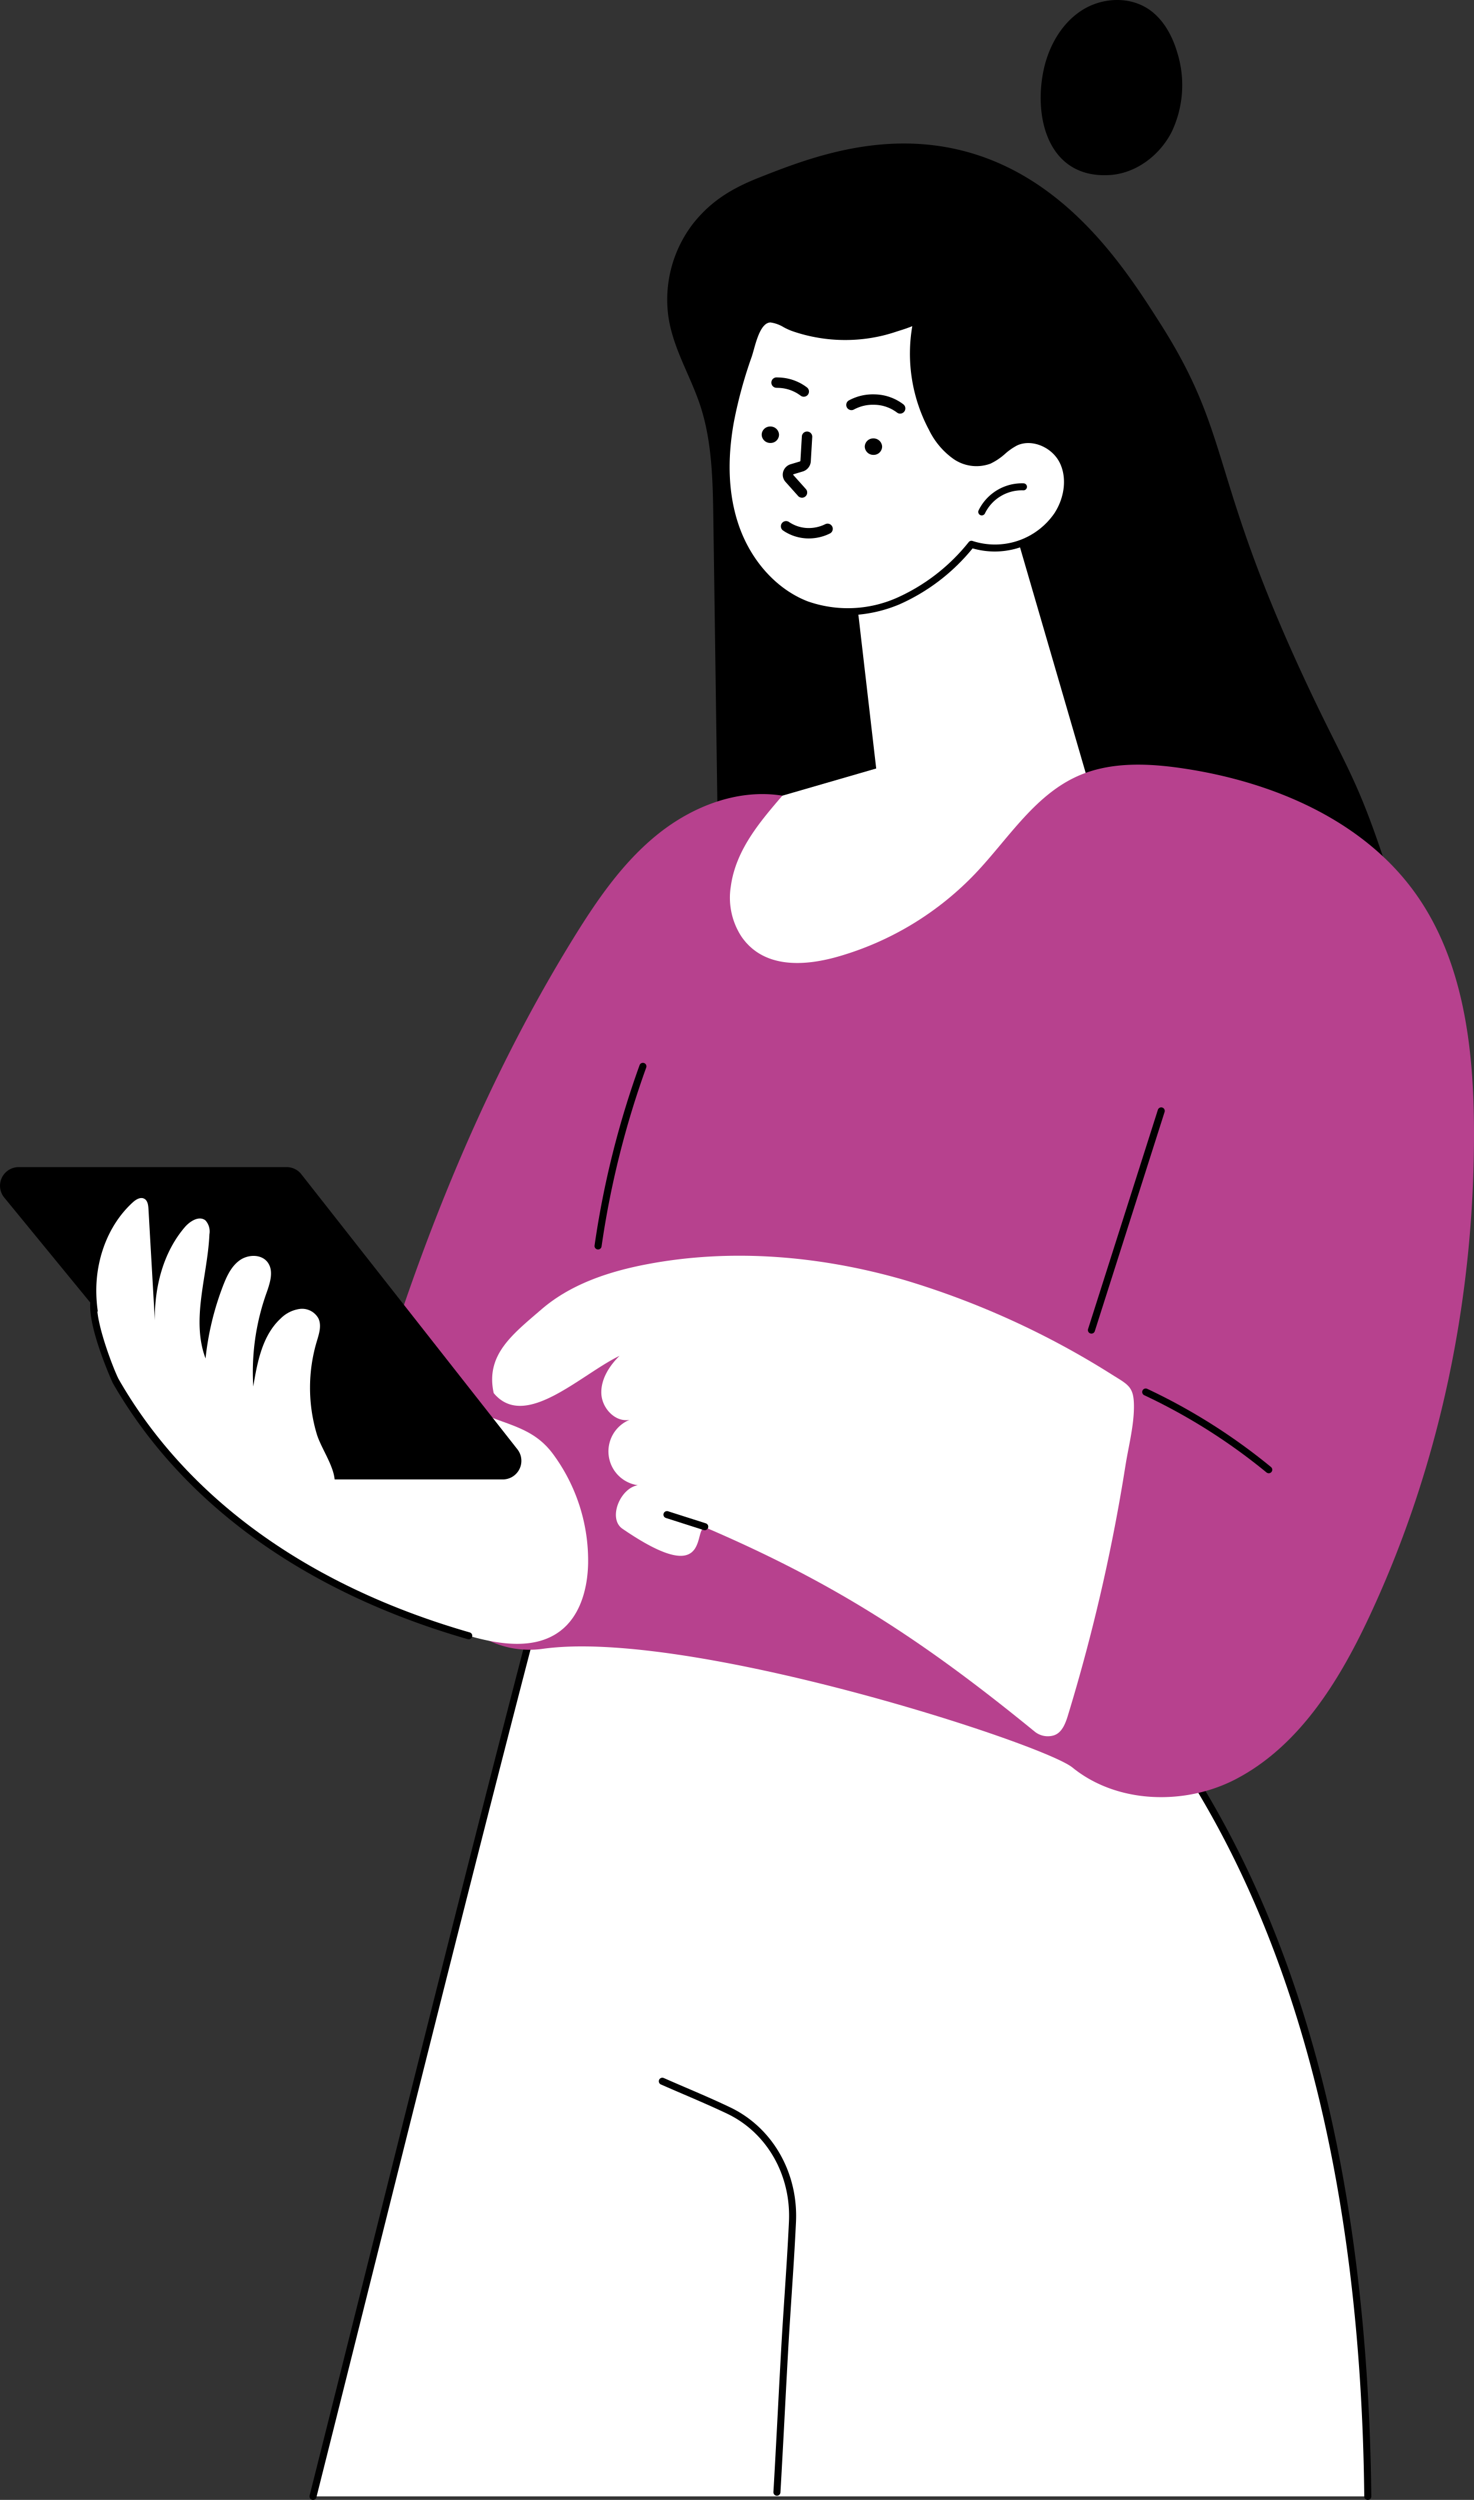 <svg xmlns="http://www.w3.org/2000/svg" width="305.889" height="518.521"><rect width="100%" height="100%" fill="#333333" stroke="none"/><g data-name="Group 212"><g data-name="Group 204"><g data-name="Group 176"><g data-name="Group 175"><g data-name="Group 173"><path data-name="Path 323" d="M216.473 15.02c.976-5.1 3.644-9.984 7.877-12.775s10.107-3.132 14.27-.162c2.87 2.047 4.675 5.379 5.688 8.819a22.631 22.631 0 01-1.124 16.39c-2.509 4.966-7.458 8.678-12.89 9.014-12.304.76-15.769-11.109-13.821-21.286z"/></g><g data-name="Group 174"><path data-name="Path 324" d="M148.037 107.652c-.112-7.834-.265-15.936-2.645-23.306-2.059-6.376-5.72-11.985-6.694-18.73a25.841 25.841 0 015.177-19.292c3.516-4.4 7.618-7.105 13.63-9.477 9.677-3.818 25.094-9.9 42.167-5.609 21.743 5.464 33.991 24.687 41.112 35.865 15.122 23.737 9.938 31.258 30.707 75.4 6.627 14.086 9.327 17.808 13.695 29.979 2.056 5.73 16.93 47.181 4.7 56.652a4.059 4.059 0 01-1.91 1.127c-4.738 1.067-10.679-9.112-27.112-11.8-27.12-4.441-38.524 21.67-80.216 23.2-6.788.248-13.9.126-20.228-4.174-14.767-10.032-11.076-37.6-11.328-55.251z"/></g></g></g><g data-name="Group 180"><g data-name="Group 177"><path data-name="Path 325" d="M64.966 517.79l47.36-188.533 125.715 25.576c39.274 51.935 45.932 119.484 45.815 162.957z" fill="#fff"/></g><g data-name="Group 178"><path data-name="Path 326" d="M64.962 518.522a.734.734 0 01-.709-.91c3.951-15.689 8.046-32.051 12.221-48.729 11.78-47.063 23.961-95.729 35.442-139.468a.735.735 0 01.847-.532q8.783 1.726 17.6 3.453c35.46 6.948 72.128 14.132 107.843 21.785a.73.73 0 01.427.271c15.822 20.743 27.7 46.083 35.3 75.317 6.708 25.793 10.289 55.425 10.645 88.073a.731.731 0 01-.723.739h-.008a.73.73 0 01-.73-.723c-.752-68.988-16.054-123.593-45.483-162.3-35.62-7.629-72.186-14.794-107.553-21.724q-8.483-1.662-16.933-3.32c-11.428 43.559-23.544 91.967-35.263 138.788-4.175 16.678-8.271 33.042-12.221 48.731a.733.733 0 01-.702.549z"/></g><g data-name="Group 179"><path data-name="Path 327" d="M161.23 517.658h-.046a.73.73 0 01-.684-.774c.242-3.948.577-10.281.9-16.407s.659-12.463.9-16.417q.238-3.877.5-7.754c.336-5.074.682-10.321.926-15.48.458-9.688-4.583-18.488-12.843-22.419-3.007-1.431-6.133-2.773-9.155-4.072a533.907 533.907 0 01-4.573-1.981.731.731 0 01.59-1.338c1.515.668 3.037 1.322 4.56 1.977 3.035 1.3 6.173 2.652 9.206 4.1 8.792 4.184 14.16 13.529 13.674 23.808-.244 5.173-.592 10.426-.928 15.507q-.256 3.875-.5 7.747c-.242 3.947-.577 10.28-.9 16.4s-.66 12.466-.9 16.419a.73.73 0 01-.727.684z"/></g></g><g data-name="Group 190"><g data-name="Group 182"><g data-name="Group 181"><path data-name="Path 328" d="M207.886 100.511l18.614 63.907s-35.533 43.793-62.308 42.067-21.787-32.035-1.835-41.446l19.475-5.64-5.809-50.094z" fill="#fff"/></g></g><g data-name="Group 189"><g data-name="Group 185"><g data-name="Group 183"><path data-name="Path 329" d="M151.604 87.267c-1.349 7.354-1.384 15.1 1.1 22.148s7.716 13.335 14.7 16.006c6.054 2.315 12.984 1.759 18.965-.739a40.792 40.792 0 0015.229-11.79 15.659 15.659 0 0017.847-6.07c2.123-3.285 2.869-7.654 1.136-11.16s-6.294-5.6-9.831-3.931c-2.015.952-3.448 2.9-5.5 3.762a7.662 7.662 0 01-7.082-.99 15.5 15.5 0 01-4.726-5.668 32.752 32.752 0 01-3.057-22.759c-.168.72-3.995 1.806-4.676 2.036a31.535 31.535 0 01-5.271 1.286 32.947 32.947 0 01-10.669-.1 32.182 32.182 0 01-5.253-1.373c-1.356-.481-3.115-1.764-4.56-1.78-3.021-.033-3.92 5.474-4.649 7.6a94.443 94.443 0 00-3.703 13.522z" fill="#fff"/></g><g data-name="Group 184"><path data-name="Path 330" d="M175.636 127.613a23.792 23.792 0 01-8.494-1.51c-6.754-2.583-12.409-8.731-15.128-16.446-2.3-6.516-2.676-14.094-1.129-22.523l.719.132-.719-.132a94.429 94.429 0 013.73-13.625c.124-.36.251-.82.395-1.332.753-2.7 1.889-6.764 4.917-6.764h.032a8.086 8.086 0 013.342 1.148 13.445 13.445 0 001.456.674 31.619 31.619 0 005.133 1.341 32.061 32.061 0 0010.433.1 30.885 30.885 0 005.149-1.256c.1-.034.262-.085.47-.15 2.684-.837 3.539-1.266 3.768-1.482a.731.731 0 011.384.453 32.1 32.1 0 002.989 22.246 14.5 14.5 0 004.49 5.409 6.9 6.9 0 006.389.924 11.357 11.357 0 002.685-1.822 13.692 13.692 0 012.788-1.928c3.754-1.772 8.8.222 10.8 4.269 1.737 3.515 1.286 8.066-1.177 11.879a16.521 16.521 0 01-18.221 6.524 40.941 40.941 0 01-15.187 11.614 28.718 28.718 0 01-11.014 2.257zm-15.707-60.734c-1.921 0-2.878 3.426-3.512 5.7-.152.544-.288 1.031-.419 1.413a93.07 93.07 0 00-3.676 13.414c-1.5 8.175-1.139 15.5 1.07 21.774 2.578 7.316 7.913 13.135 14.271 15.566a25.136 25.136 0 0018.422-.731 39.779 39.779 0 0014.951-11.585.732.732 0 01.806-.22 14.975 14.975 0 0016.988-5.777c2.153-3.332 2.582-7.429 1.095-10.439-1.632-3.3-5.855-5.015-8.864-3.594a12.373 12.373 0 00-2.484 1.734 12.62 12.62 0 01-3.045 2.04 8.367 8.367 0 01-7.773-1.057 15.88 15.88 0 01-4.961-5.927 33.625 33.625 0 01-3.478-21.542c-.705.3-1.661.626-2.94 1.025-.193.061-.345.108-.437.139a32.331 32.331 0 01-5.394 1.316 33.536 33.536 0 01-10.906-.1 33.016 33.016 0 01-5.372-1.4 14.282 14.282 0 01-1.629-.749 7.2 7.2 0 00-2.695-.989zm29.744-.968z"/></g></g><g data-name="Group 188"><g data-name="Group 186"><path data-name="Path 331" d="M212.39 100.98a9.282 9.282 0 00-8.648 5.195z" fill="#fff"/></g><g data-name="Group 187"><path data-name="Path 332" d="M203.739 106.905a.723.723 0 01-.31-.069.731.731 0 01-.351-.972 10.015 10.015 0 019.346-5.614.731.731 0 01.694.766.741.741 0 01-.767.693 8.5 8.5 0 00-7.949 4.775.73.73 0 01-.663.421z"/></g></g></g></g><g data-name="Group 203"><g data-name="Group 191"><path data-name="Path 333" d="M256.455 369.028c13.1-6.829 21.379-20.217 27.649-33.59 14.74-31.434 21.894-66.269 21.783-100.986-.055-17.216-2.194-35.329-12.258-49.3-10.891-15.117-29.512-22.972-47.936-25.746-7.422-1.118-15.3-1.471-22.144 1.614-8.891 4.009-14.308 12.928-21.006 20.017a63.546 63.546 0 01-28.759 17.415c-6.97 1.967-15.387 2.455-19.943-4.23a14.741 14.741 0 01-2.192-10.286c1-7.533 5.926-13.34 10.707-18.9-9.173-1.484-18.612 2.182-25.855 8s-12.6 13.628-17.485 21.534c-14.924 24.167-26.39 50.356-35.571 77.235-3.248 9.509-6.252 19.445-5.217 29.44 1.171 11.307 3.269 22.1 11.616 29.815 2.7 2.5 5.27 4.731 7.51 6.612a19.619 19.619 0 0015.346 4.313c30.32-4.174 103.66 19.6 109.864 24.633 9.344 7.584 23.448 7.855 33.891 2.41z" fill="#b7418e"/></g><g data-name="Group 192"><path data-name="Path 334" d="M226.5 276.614a.718.718 0 01-.222-.035.731.731 0 01-.475-.918l14.49-45.487a.732.732 0 011.394.444l-14.491 45.487a.731.731 0 01-.696.509z"/></g><g data-name="Group 193"><path data-name="Path 335" d="M124.108 259.165a.773.773 0 01-.1-.008.731.731 0 01-.62-.827 189.488 189.488 0 019.332-37.374.732.732 0 111.375.5 187.962 187.962 0 00-9.259 37.084.732.732 0 01-.728.625z"/></g><g data-name="Group 197"><g data-name="Group 194"><path data-name="Path 336" d="M221.605 355.855c-.507 1.66-1.236 3.54-2.885 4.083a4.323 4.323 0 01-3.948-.734c-22.816-18.617-41.011-30.608-68.034-42.236-3.434-1.477 1.992 13.524-17.554.129-3.083-2.113-.506-8.42 3.181-9.037a7.084 7.084 0 01-1.726-13.56c-2.953.553-5.7-2.392-5.844-5.392s1.633-5.782 3.774-7.888c-8.174 3.969-19.631 15.534-26.111 7.737-1.735-7.9 3.789-12.1 9.917-17.379s14.116-7.891 22.062-9.386c17.671-3.325 36.075-1.671 53.345 3.333a173.992 173.992 0 0143.087 19.661c3.3 2.05 4.4 2.491 4.45 6.3.053 4.08-1.14 8.568-1.776 12.595q-1.987 12.571-4.811 24.989-3.075 13.516-7.127 26.785z" fill="#fff"/></g><g data-name="Group 195"><path data-name="Path 337" d="M146.251 317.393a.731.731 0 01-.222-.035l-7.813-2.494a.731.731 0 11.444-1.392l7.813 2.493a.731.731 0 01-.222 1.427z"/></g><g data-name="Group 196"><path data-name="Path 338" d="M263.287 305.576a.73.73 0 01-.463-.166 121.219 121.219 0 00-25.354-16.013.731.731 0 11.621-1.323 122.681 122.681 0 0125.661 16.206.731.731 0 01-.465 1.3z"/></g></g><g data-name="Group 202"><g data-name="Group 198"><path data-name="Path 339" d="M122.047 324.357c-.124 5.155-1.6 10.678-5.665 13.847-5.233 4.076-12.734 2.919-19.108 1.086-30.256-8.7-57.542-25.479-73.229-52.774-.648-1.127-6.4-14.926-4.048-18.04 2.218-2.931 7.724 2.635 11.321 3.39a381.36 381.36 0 0146 12.711q11.6 4 22.934 8.746c5.77 2.417 10.68 3.068 14.536 8.3a37.218 37.218 0 017.259 22.734z" fill="#fff"/></g><g data-name="Group 199"><path data-name="Path 340" d="M97.274 340.023a.73.73 0 01-.2-.029c-33.808-9.722-59.28-28.088-73.662-53.113-.078-.137-6.855-15.067-4-18.845a.73.73 0 111.165.882c-1.963 2.595 3.177 15.631 4.1 17.235 14.189 24.688 39.362 42.821 72.8 52.437a.731.731 0 01-.2 1.434z"/></g><g data-name="Group 200"><path data-name="Path 341" d="M3.873 242.081h55.621a3.865 3.865 0 013.039 1.477l44.839 57.051a3.865 3.865 0 01-3.039 6.253h-53.7a3.865 3.865 0 01-2.989-1.415L.881 248.396a3.865 3.865 0 012.992-6.315z"/></g><g data-name="Group 201"><path data-name="Path 342" d="M27.518 249.423c.669-.613 1.621-1.215 2.42-.785.7.375.823 1.3.869 2.089l1.329 23.172c-.093-6.908 1.7-14.054 6.176-19.318 1.1-1.3 3.046-2.516 4.348-1.422a3.421 3.421 0 01.8 2.851c-.383 8.671-3.854 17.633-.805 25.76a59.166 59.166 0 013.643-15.105c.767-1.985 1.717-4.026 3.45-5.261s4.464-1.308 5.761.38c1.378 1.791.525 4.345-.231 6.475a48.81 48.81 0 00-2.717 19.327c.841-5.108 1.892-10.616 5.7-14.121a6.942 6.942 0 014.005-1.978 3.87 3.87 0 013.805 1.957c.72 1.505.125 3.272-.356 4.87a33.634 33.634 0 00-.012 19.02c1.352 4.624 7.146 10.849 1.017 14.459a10.966 10.966 0 01-7.116.988c-6.827-.979-12.762-5.1-18.1-9.47a74.293 74.293 0 01-14.6-15.173c-3.975-5.813-6.712-12.62-6.914-19.66s2.335-14.297 7.528-19.055z" fill="#fff"/></g></g></g></g><g data-name="Group 205"><path data-name="Path 343" d="M161.668 90.148a1.737 1.737 0 01-1.763 1.73 1.773 1.773 0 01-1.837-1.682 1.738 1.738 0 011.763-1.73 1.773 1.773 0 011.837 1.682z"/></g><g data-name="Group 206"><path data-name="Path 344" d="M183.059 92.618a1.739 1.739 0 01-1.763 1.731 1.773 1.773 0 01-1.837-1.682 1.737 1.737 0 011.762-1.73 1.773 1.773 0 011.838 1.681z"/></g><g data-name="Group 207"><path data-name="Path 345" d="M186.803 85.794a1.075 1.075 0 01-.678-.24 8.012 8.012 0 00-4.7-1.6 8.307 8.307 0 00-4.229.994 1.08 1.08 0 01-1-1.916 10.5 10.5 0 015.348-1.233 10.139 10.139 0 015.936 2.074 1.079 1.079 0 01-.679 1.918z"/></g><g data-name="Group 208"><path data-name="Path 346" d="M166.801 82.29a1.075 1.075 0 01-.679-.242 8.013 8.013 0 00-4.708-1.6 6.01 6.01 0 00-.3-.01 1.08 1.08 0 01.018-2.159h.018c.13 0 .26.006.391.014a10.131 10.131 0 015.942 2.08 1.08 1.08 0 01-.681 1.917z"/></g><g data-name="Group 209"><path data-name="Path 347" d="M166.428 103.234a1.077 1.077 0 01-.805-.36l-2.606-2.917a2.227 2.227 0 01-.483-2.136 2.3 2.3 0 011.553-1.532l1.868-.559a.186.186 0 00.148-.147l.3-5.024a1.08 1.08 0 112.155.128l-.3 5.024a2.347 2.347 0 01-1.684 2.088l-1.867.559c-.087.026-.1.067-.105.085s-.011.036.025.076l2.607 2.917a1.079 1.079 0 01-.8 1.8z"/></g><g data-name="Group 210"><path data-name="Path 348" d="M167.822 111.683a9.04 9.04 0 01-.565-.017 9.438 9.438 0 01-4.672-1.574 1.079 1.079 0 111.185-1.8 7.3 7.3 0 003.614 1.223 7.752 7.752 0 003.868-.786 1.08 1.08 0 011.048 1.887 9.817 9.817 0 01-4.478 1.067z"/></g></g></svg>